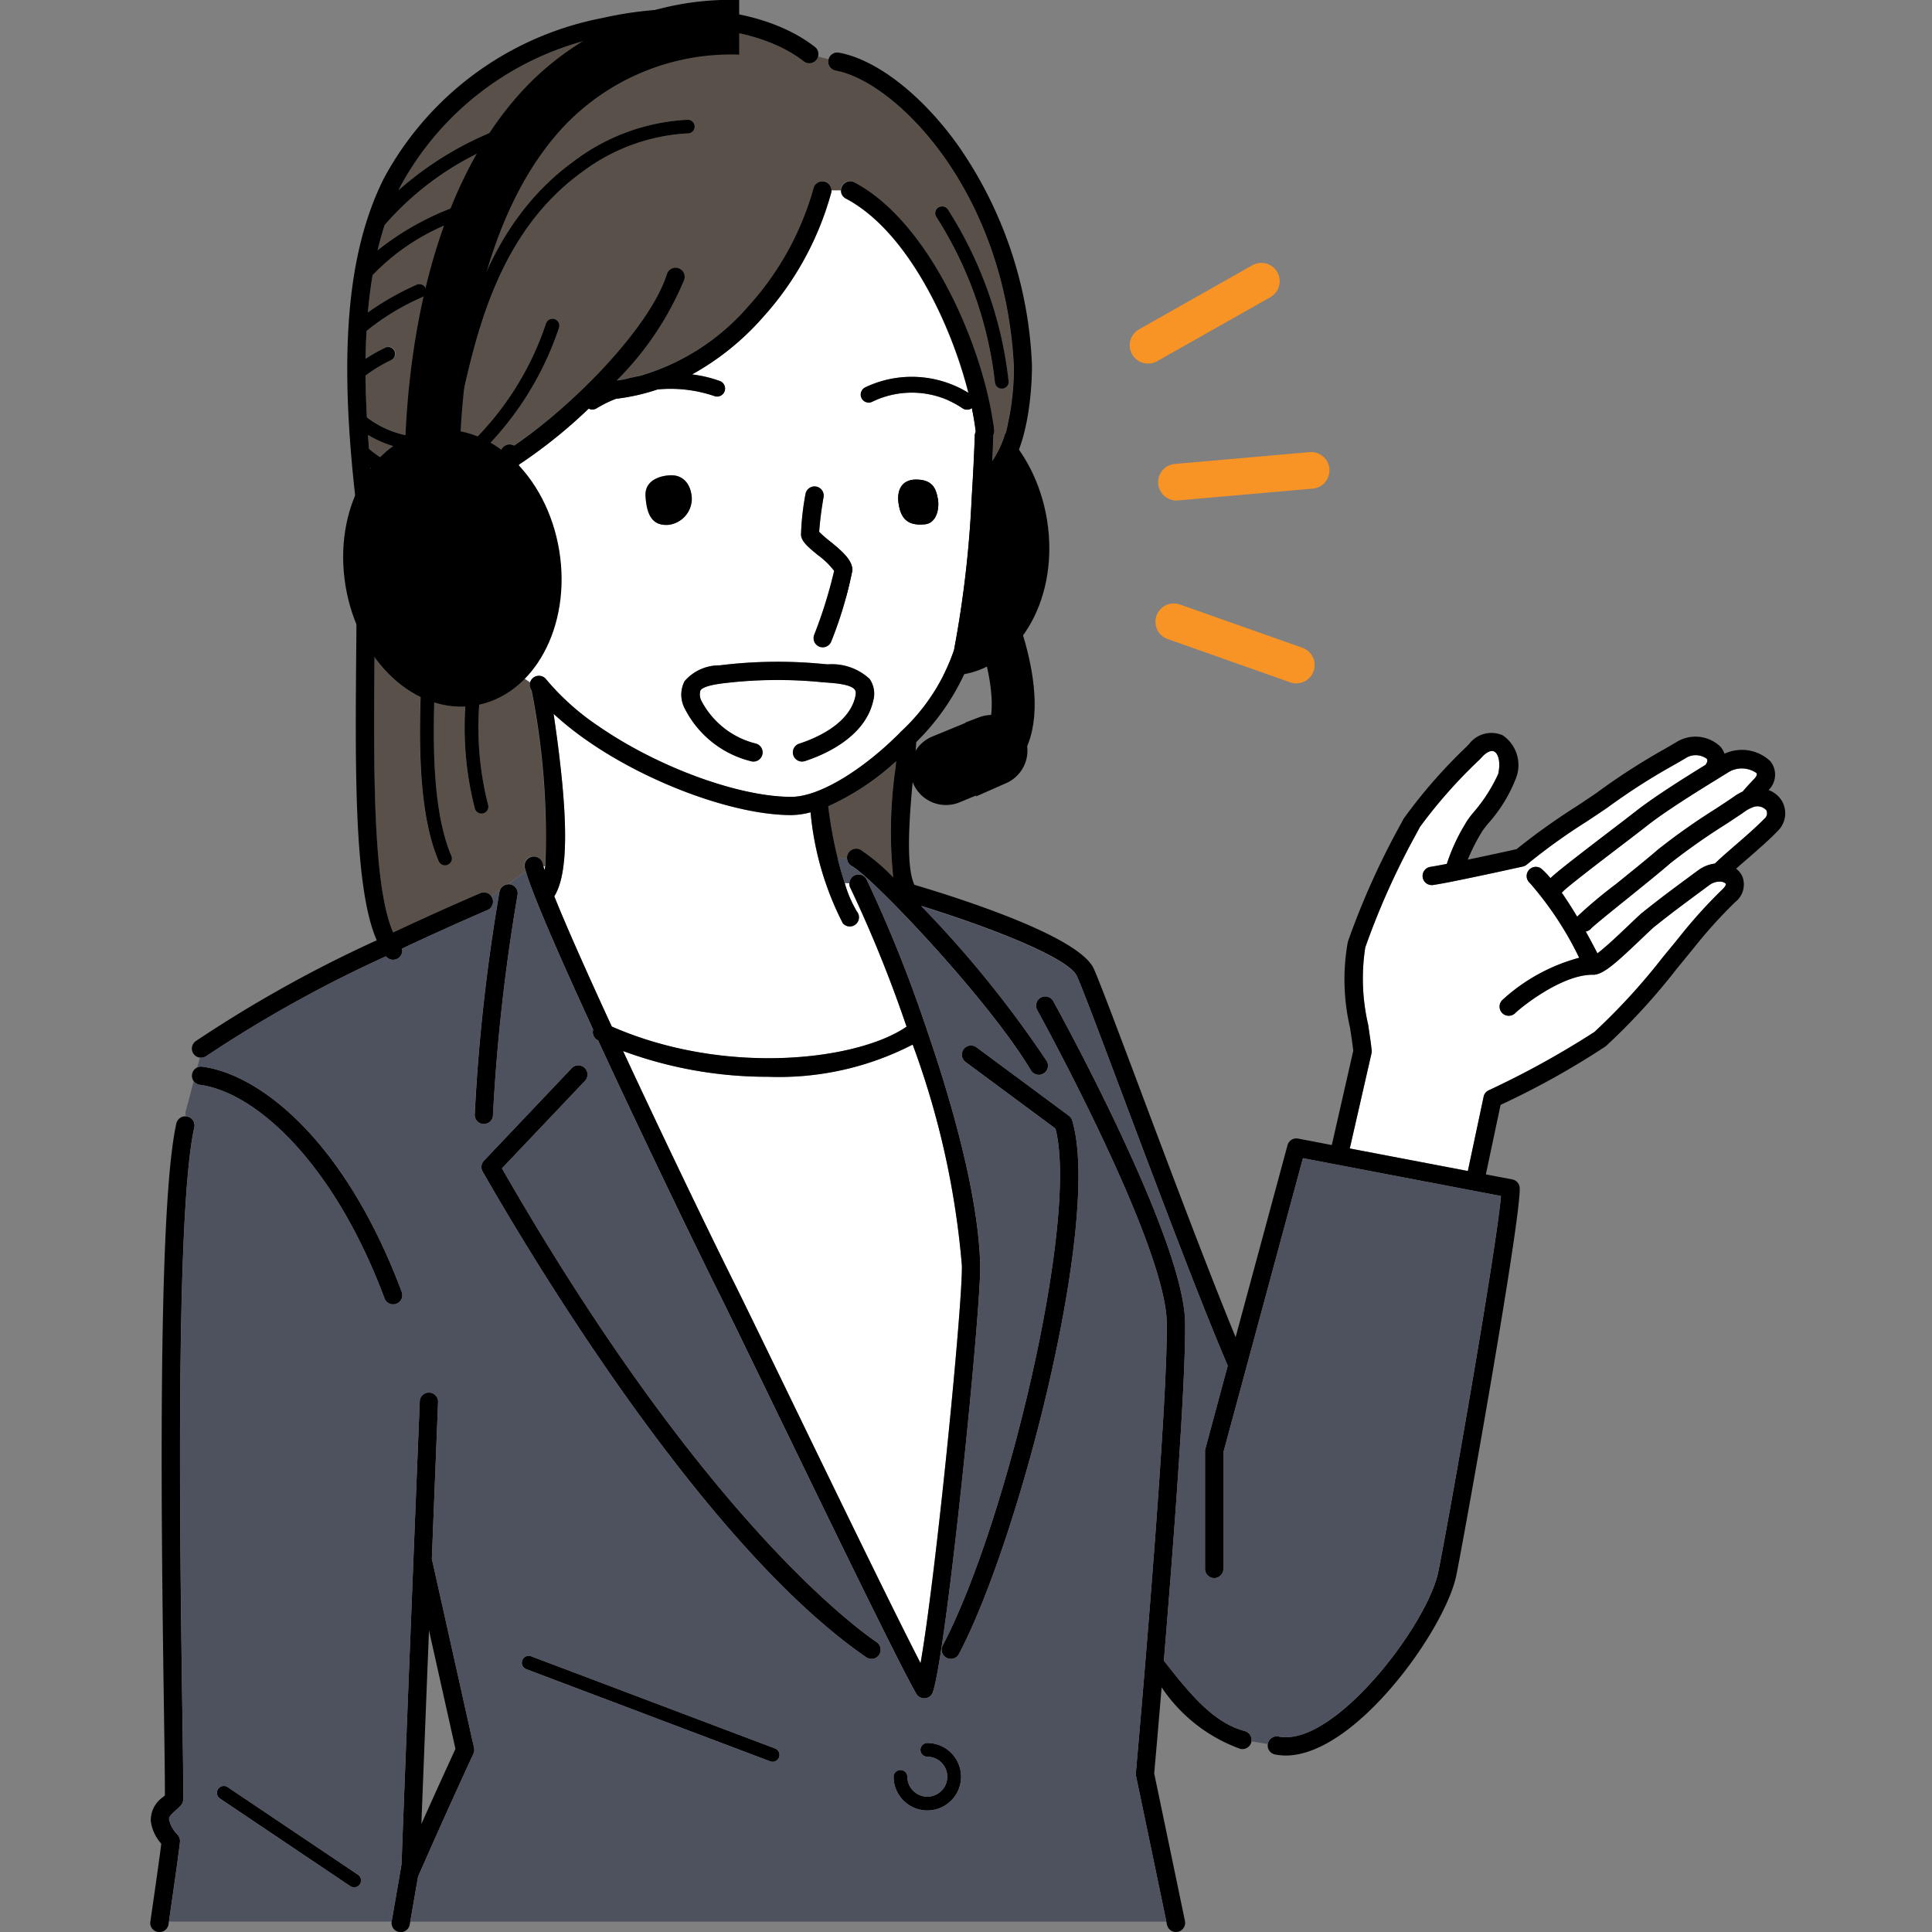 <svg xmlns="http://www.w3.org/2000/svg" xmlns:xlink="http://www.w3.org/1999/xlink" width="90" height="90" viewBox="0 0 90 90">
  <rect x="0" y="0" width="90" height="90" fill="#808080" stroke="none"/>
  <defs>
    <style>
      .cls-1, .cls-7 {
        fill: none;
      }

      .cls-2 {
        clip-path: url(#clip-path);
      }

      .cls-3 {
        fill: #595049;
      }

      .cls-4 {
        fill: #4d525e;
      }

      .cls-5 {
        fill: #fff;
      }

      .cls-6 {
        fill: #f89325;
      }

      .cls-7 {
        stroke: #000;
        stroke-miterlimit: 10;
        stroke-width: 2px;
      }
    </style>
    <clipPath id="clip-path">
      <rect id="長方形_5369" data-name="長方形 5369" class="cls-1" width="76.175" height="90"/>
    </clipPath>
  </defs>
  <g id="グループ_442231" data-name="グループ 442231" transform="translate(-375 -9959)">
    <g id="グループ_441811" data-name="グループ 441811" transform="translate(382 9959)">
      <g id="グループ_441812" data-name="グループ 441812">
        <g id="グループ_441811-2" data-name="グループ 441811" class="cls-2">
          <path id="パス_209489" data-name="パス 209489" d="M72.387,42.149c.575,3.533-1.187,6.76-3.938,7.208S63,47.3,62.428,43.77s1.187-6.761,3.938-7.208,5.446,2.053,6.021,5.587" transform="translate(-30.614 -17.936)"/>
          <path id="パス_209490" data-name="パス 209490" class="cls-3" d="M29.777,45.55a2.654,2.654,0,0,0-1.8-1.27.417.417,0,0,0,.067.006.459.459,0,0,0,.052,0,5.861,5.861,0,0,0,1.971-.734,14.988,14.988,0,0,1-.1,1.988.426.426,0,0,0,.13.35l-.28.057a.427.427,0,0,0-.038-.4" transform="translate(-13.741 -21.394)"/>
          <path id="パス_209491" data-name="パス 209491" class="cls-3" d="M65.237,69.714c-.01.1-.02.207-.031.315a20.889,20.889,0,0,0-.107,5.1,9.143,9.143,0,0,0-1.525-1.285.427.427,0,0,0-.576.18.422.422,0,0,0-.047.208l-.437.01a20.076,20.076,0,0,1-.444-2.43,11.959,11.959,0,0,0,3.166-2.1" transform="translate(-30.492 -34.247)"/>
          <path id="パス_209492" data-name="パス 209492" class="cls-3" d="M41.276,4.021c0-.011.007-.022.01-.033l-.487-.13a.425.425,0,0,1-.671.225c-1.973-1.539-5.589-2-9.212-1.184A13.869,13.869,0,0,0,21.34,9.915c-.029.057-.056.116-.084.174a15.417,15.417,0,0,1,4.423-2.744.318.318,0,0,1,.228.594,13.87,13.87,0,0,0-5.3,3.769q-.184.568-.33,1.181a12.92,12.92,0,0,1,3.582-2.02.318.318,0,1,1,.246.587,10.2,10.2,0,0,0-4.061,2.589q-.14.827-.219,1.737a12.894,12.894,0,0,1,2.269-1.29.318.318,0,0,1,.26.581,11.22,11.22,0,0,0-2.591,1.569c-.023.42-.039.853-.044,1.3a7.124,7.124,0,0,1,.926-.522A.318.318,0,1,1,20.9,18a7.28,7.28,0,0,0-1.182.714q.008.936.061,1.949a4.46,4.46,0,0,0,2.324.907.32.32,0,0,1-.016.64h-.017a5.306,5.306,0,0,1-2.24-.728q.022.318.048.645a4.225,4.225,0,0,0,1.59.873.32.32,0,0,1-.078.631.347.347,0,0,1-.078-.01A5.384,5.384,0,0,1,19.959,23q.086.91.2,1.879a.424.424,0,0,1-.37.472.433.433,0,0,1-.051,0v.887a.427.427,0,0,1,.427.427c0,1.436-.014,2.891-.027,4.3-.055,5.884-.108,11.473.86,13.695,2.207-1.037,3.9-1.76,4.061-1.827a.428.428,0,0,1,.512.143l.406-.294a.427.427,0,0,1,.365-.264l.83-.6c-.017-.06-.033-.117-.045-.166a.427.427,0,1,1,.83-.2l.024.091.1,0a34.941,34.941,0,0,0-.641-8.148.428.428,0,0,1-.062-.377l-.376-.259c-.009.007-.018.016-.028.022a3.014,3.014,0,0,1-1.639.506,2.906,2.906,0,0,1-.3-.017c0,.2-.01.42-.017.658a14.611,14.611,0,0,0,.4,4.772.32.32,0,0,1-.207.4.314.314,0,0,1-.1.016.321.321,0,0,1-.3-.222,15.113,15.113,0,0,1-.431-4.989c.009-.289.017-.55.018-.779a3.473,3.473,0,0,1-.42-.17,4.362,4.362,0,0,1-1.006-.7c-.006.185-.013.383-.021.6-.082,2.219-.219,5.934.759,8.224a.321.321,0,0,1-.169.42.316.316,0,0,1-.126.026.321.321,0,0,1-.3-.195c-1.033-2.423-.893-6.227-.809-8.5.017-.479.033-.908.035-1.238A7.194,7.194,0,0,1,20.817,27.9a3.48,3.48,0,0,1,2.021-3.677,2.255,2.255,0,0,1,1.065-.113.424.424,0,0,1,.033-.837,5.816,5.816,0,0,0,2.073-.881v-.045a.427.427,0,0,1,.427-.425h0a.426.426,0,0,1,.207.057c2.816-1.918,6.337-5.537,7.116-7.989a.425.425,0,0,1,.809.257,14.4,14.4,0,0,1-3.152,4.7q.2-.027.4-.064c.228-.061.457-.113.687-.153a10.587,10.587,0,0,0,5.068-3.268A13.583,13.583,0,0,0,40.59,10a.424.424,0,0,1,.838.092h.424a.421.421,0,0,1,.62-.376c3.6,1.892,6.1,7.914,6.515,11.534a.418.418,0,0,1-.041.232.438.438,0,0,1,0,.058c-.014.388-.031.792-.051,1.205a4.63,4.63,0,0,0,.745-1.825,11.983,11.983,0,0,0,.27-2.648c-.42-8.227-5.545-13.256-8.3-13.76a.425.425,0,0,1-.341-.494m5.133,6.872a.319.319,0,0,1,.439.1,18.659,18.659,0,0,1,2.826,8,.318.318,0,0,1-.293.342h-.025a.319.319,0,0,1-.317-.294,18.014,18.014,0,0,0-2.731-7.708.318.318,0,0,1,.1-.439M23.788,22.625A13.931,13.931,0,0,0,28.121,16.3a.318.318,0,0,1,.605.2,14.591,14.591,0,0,1-4.541,6.625.314.314,0,0,1-.2.07.318.318,0,0,1-.2-.567M35.049,7.105a.319.319,0,0,1-.3.337,8.959,8.959,0,0,0-4.946,1.8c-3.885,2.807-4.919,7.47-5.674,10.875-.391,1.76-.7,3.151-1.315,3.8a.318.318,0,1,1-.46-.44,9.3,9.3,0,0,0,1.154-3.494c.777-3.5,1.841-8.3,5.923-11.254a9.564,9.564,0,0,1,5.28-1.923.317.317,0,0,1,.337.3" transform="translate(-9.689 -1.228)"/>
          <path id="パス_209493" data-name="パス 209493" class="cls-4" d="M36.058,79.285l-.086,0-.01-.036.1,0c0,.014,0,.028-.007.042" transform="translate(-17.666 -38.928)"/>
          <path id="パス_209494" data-name="パス 209494" class="cls-5" d="M36.038,79.5c-.021-.066-.041-.128-.056-.184l.086.005c-.009.062-.019.121-.03.179" transform="translate(-17.676 -38.965)"/>
          <path id="パス_209495" data-name="パス 209495" class="cls-5" d="M53.371,79.949c-2.29,1.577-8.445,2.308-13.731-.006-1.106-2.4-2.089-4.6-2.68-6.067.677-1.073.678-3.71-.031-8.5a14.6,14.6,0,0,0,1.6,1.271c2.883,2,6.864,3.444,9.464,3.444a3.67,3.67,0,0,0,.907-.129,14.123,14.123,0,0,0,1.5,5.165.427.427,0,0,0,.656-.547,5.521,5.521,0,0,1-.567-1.333l.218.012a.424.424,0,0,0,.054.235,60.143,60.143,0,0,1,2.61,6.449" transform="translate(-18.141 -32.118)"/>
          <path id="パス_209496" data-name="パス 209496" class="cls-5" d="M56.782,95.646a38.954,38.954,0,0,1,2.291,10.288c.044,1.737-1.2,14.4-1.925,18.527-1.268-2.457-3.966-8.02-6.021-12.258-1.18-2.433-2.2-4.534-2.67-5.475-1.066-2.134-3.233-6.618-5.167-10.781a19.388,19.388,0,0,0,6.752,1.2,13.589,13.589,0,0,0,6.739-1.5" transform="translate(-21.266 -46.986)"/>
          <path id="パス_209497" data-name="パス 209497" class="cls-5" d="M28.87,40.091l.376.259a.427.427,0,0,1,.74-.138,11.53,11.53,0,0,0,2.438,2.181c2.756,1.908,6.532,3.292,8.978,3.292,1.358,0,3.417-1.331,5.06-2.984a.432.432,0,0,1,.078-.08,9.254,9.254,0,0,0,2.448-3.772,50.337,50.337,0,0,0,.823-7.07v-.008c.065-1.012.114-2.012.147-2.925A.424.424,0,0,1,50,28.672c-.041-.35-.1-.72-.182-1.1a.368.368,0,0,1-.436.006,4.224,4.224,0,0,0-4.185-.31.374.374,0,0,1-.356-.657,5.035,5.035,0,0,1,4.815.255,21.251,21.251,0,0,0-1.56-4.19c-.833-1.662-2.232-3.855-4.161-4.868a.423.423,0,0,1-.225-.376H43.29a.444.444,0,0,1-.01.093,14.253,14.253,0,0,1-3.211,5.843A12.36,12.36,0,0,1,36.789,26a5.82,5.82,0,0,1,1.274.3.374.374,0,1,1-.26.7,6.353,6.353,0,0,0-2.62-.3,9.647,9.647,0,0,1-1.941.437,5.414,5.414,0,0,0-.9.443.37.37,0,0,1-.368.014,23.462,23.462,0,0,1-3.253,2.605q0,.2,0,.37a16.345,16.345,0,0,1-.1,2.218.426.426,0,0,1-.424.383l-.044,0a.42.42,0,0,1-.252-.119l-.28.058a.427.427,0,0,1-.752.072,1.585,1.585,0,0,0-1.888-.821,2.592,2.592,0,0,0-1.454,2.789,5.8,5.8,0,0,0,2.692,4.37,2.092,2.092,0,0,0,2.161-.129.426.426,0,0,1,.489.7M27.1,35.064a.341.341,0,0,1-.44-.2A1.931,1.931,0,0,0,25.8,33.7a.747.747,0,0,0-.616.028c-.659.29-.3,1.521-.284,1.573a.342.342,0,0,1-.655.2c-.256-.857-.237-2,.663-2.394a1.433,1.433,0,0,1,1.156-.033A2.517,2.517,0,0,1,27.3,34.624a.342.342,0,0,1-.2.44m17.157.055a18.78,18.78,0,0,1-.985,3.319.427.427,0,0,1-.8-.295,21.384,21.384,0,0,0,.933-2.991,3.7,3.7,0,0,0-.759-.736c-.45-.369-.747-.614-.784-.928a12.145,12.145,0,0,1,.211-1.924.427.427,0,0,1,.842.141,16.08,16.08,0,0,0-.207,1.627,5.347,5.347,0,0,0,.48.423c.545.448,1.061.871,1.071,1.362M47.248,30.9c.772.009.91.455.991.9s-.059,1.137-.614,1.183-1.011-.058-1.179-.77.03-1.322.8-1.314m-10.8,9.386a2.118,2.118,0,0,1,1.615-.732,21.834,21.834,0,0,1,4.849-.064l.207.016a2.584,2.584,0,0,1,1.934.673,1.2,1.2,0,0,1,.177,1.009c-.384,1.746-2.357,2.557-3.188,2.825a.427.427,0,0,1-.262-.813c.69-.222,2.327-.882,2.615-2.2.047-.216-.009-.292-.028-.316-.182-.245-.89-.3-1.314-.331l-.217-.017a21.017,21.017,0,0,0-4.659.059c-.239.033-.875.121-1,.328a.631.631,0,0,0,.044.478,3.921,3.921,0,0,0,2.555,2,.427.427,0,0,1-.131.834.421.421,0,0,1-.131-.021,4.726,4.726,0,0,1-3.1-2.517,1.374,1.374,0,0,1,.027-1.211m-1.822-8.618c-.052-.876.979-1.007,1.352-.959s.761.361.8,1.057a1.233,1.233,0,0,1-1.1,1.242c-.742.05-1-.464-1.055-1.341" transform="translate(-11.55 -8.561)"/>
          <path id="パス_209498" data-name="パス 209498" class="cls-5" d="M137.677,71.443a2.254,2.254,0,0,0-.392.226c-.17.121-.491.332-.862.576a30.275,30.275,0,0,0-2.694,1.9c-.358.316-1.165.968-1.945,1.6a21.979,21.979,0,0,0-1.825,1.526c-.227-.379-.471-.763-.716-1.113a.4.4,0,0,0,.044-.049c.2-.221,1.76-1.411,2.694-2.125.5-.38.948-.725,1.242-.956.891-.7,2.413-1.639,3.231-2.143h0l.508-.313a1.2,1.2,0,0,1,1.346.007c.018.023.074.092-.115.292-.272.286-.426.459-.517.573" transform="translate(-63.491 -34.571)"/>
          <path id="パス_209499" data-name="パス 209499" class="cls-5" d="M136.682,76.814c-1.439,1.059-1.811,1.341-2.655,2.014l-.024.021c-.2.184-.4.376-.6.566-.439.417-1.051,1-1.421,1.271-.138-.27-.325-.624-.543-1.015a.422.422,0,0,0,.261-.154c.138-.139,1-.838,1.7-1.4.788-.636,1.6-1.294,1.974-1.623a30.34,30.34,0,0,1,2.6-1.827c.394-.259.705-.464.889-.595a1.317,1.317,0,0,1,.315-.17.558.558,0,0,1,.674.122.324.324,0,0,1-.1.4c-.377.388-.9.844-1.368,1.246-.377.328-.711.617-.928.837a1.672,1.672,0,0,0-.776.311" transform="translate(-64.569 -36.277)"/>
          <path id="パス_209500" data-name="パス 209500" class="cls-5" d="M115.333,88.335l-5.5-1.05,1.012-4.43a.439.439,0,0,0,.009-.136c-.034-.345-.1-.76-.164-1.2a9.461,9.461,0,0,1-.135-3.6,35.174,35.174,0,0,1,2.383-5.305c.072-.134.128-.238.163-.306a23.051,23.051,0,0,1,2.764-3.125l.152-.159c.2-.213.411-.3.546-.231.176.092.309.455.188,1.037a7.445,7.445,0,0,1-1.172,1.82,4.545,4.545,0,0,0-.326.442l-.054.094a8.94,8.94,0,0,0-.845,1.841c-.323.063-.581.109-.767.139a.427.427,0,1,0,.133.844c.243-.038.6-.1,1.052-.194h0c1.322-.263,3.107-.662,3.125-.666a.425.425,0,0,0,.194-.1,27.929,27.929,0,0,1,2.784-2c.338-.224.66-.438.94-.629l.017-.012a29.71,29.71,0,0,1,3.122-2c.2-.115.378-.218.525-.306a.866.866,0,0,1,.982.027c.021.025.079.1-.058.285-1.135.7-2.4,1.5-3.242,2.157-.292.229-.74.572-1.233.949-1.76,1.346-2.467,1.9-2.744,2.168a4.1,4.1,0,0,0-.4-.417.427.427,0,1,0-.563.642,15.575,15.575,0,0,1,2.3,3.485,8.592,8.592,0,0,0-3.581,1.97.427.427,0,1,0,.6.61c.287-.281,2.157-1.789,3.6-1.789h.054c.011,0,.022,0,.033,0s.032,0,.047-.007h.006c.453-.079,1.047-.626,2.112-1.639.193-.184.388-.369.58-.548.824-.657,1.2-.939,2.615-1.984a.8.8,0,0,1,.464-.158h.008a.37.37,0,0,1,.3.108c0,.009-.006.093-.146.233a23.026,23.026,0,0,0-2,2.208c-.153.19-.317.393-.517.633-.073.088-.169.205-.283.345a29.4,29.4,0,0,1-3.179,3.479,41.166,41.166,0,0,1-4.927,2.718.426.426,0,0,0-.234.3Z" transform="translate(-53.955 -33.785)"/>
          <path id="パス_209501" data-name="パス 209501" d="M50.409,60.769a21.837,21.837,0,0,1,4.85-.064l.207.016a2.583,2.583,0,0,1,1.934.673,1.193,1.193,0,0,1,.177,1.009c-.384,1.746-2.357,2.557-3.188,2.825a.427.427,0,0,1-.262-.813c.69-.222,2.327-.882,2.615-2.2.047-.215-.009-.291-.027-.316-.182-.245-.89-.3-1.314-.331l-.217-.017a21.018,21.018,0,0,0-4.659.059c-.239.033-.875.121-1,.327a.633.633,0,0,0,.044.478,3.921,3.921,0,0,0,2.555,2,.427.427,0,0,1-.131.834.423.423,0,0,1-.131-.021,4.724,4.724,0,0,1-3.1-2.517,1.372,1.372,0,0,1,.027-1.211,2.119,2.119,0,0,1,1.615-.732" transform="translate(-23.895 -29.771)"/>
          <path id="パス_209502" data-name="パス 209502" d="M60.59,52.027a.427.427,0,0,1-.4-.574,21.362,21.362,0,0,0,.933-2.991,3.681,3.681,0,0,0-.759-.736c-.45-.369-.747-.614-.784-.927a12.131,12.131,0,0,1,.211-1.924.427.427,0,0,1,.842.141,16.132,16.132,0,0,0-.208,1.627,5.418,5.418,0,0,0,.48.423c.546.448,1.061.871,1.071,1.362a18.724,18.724,0,0,1-.985,3.319.428.428,0,0,1-.4.28" transform="translate(-29.265 -21.869)"/>
          <path id="パス_209503" data-name="パス 209503" d="M68.89,83.588c0,.006,0,.011,0,.016a.426.426,0,0,0,.335.487,2.541,2.541,0,0,0,.5.049c3.259,0,7.428-5.887,7.944-8.384.332-1.607,2.99-16.43,2.956-18.042a.427.427,0,0,0-.346-.411l-1.232-.235.686-3.238a37.719,37.719,0,0,0,4.9-2.731,29.909,29.909,0,0,0,3.3-3.6c.112-.137.207-.253.278-.339.2-.244.37-.451.526-.644a22.1,22.1,0,0,1,1.935-2.141,1.036,1.036,0,0,0,.332-1.164.936.936,0,0,0-.3-.383c.15-.133.319-.28.493-.431.477-.414,1.019-.883,1.421-1.3a1.149,1.149,0,0,0,.2-1.457,1.211,1.211,0,0,0-.6-.475,1,1,0,0,0,.086-1.338,1.924,1.924,0,0,0-2.141-.355.988.988,0,0,0-.186-.325,1.68,1.68,0,0,0-2.069-.206c-.144.086-.317.186-.514.3A30.453,30.453,0,0,0,84.2,39.3c-.275.188-.59.4-.922.618a30.454,30.454,0,0,0-2.8,2c-.323.072-1.315.291-2.274.49a8.773,8.773,0,0,1,.606-1.212l.062-.107c.024-.04.147-.2.255-.335a6.918,6.918,0,0,0,1.335-2.172,1.679,1.679,0,0,0-.63-1.968,1.308,1.308,0,0,0-1.562.4l-.147.153A24.1,24.1,0,0,0,75.215,40.5c-.034.065-.086.164-.156.292a36.005,36.005,0,0,0-2.441,5.44,9.867,9.867,0,0,0,.1,3.995c.061.4.119.775.152,1.084l-1,4.391L70.3,55.4a.426.426,0,0,0-.492.308l-2.418,8.941c-1.267-3.066-3.074-7.872-4.5-11.674-1.032-2.746-1.848-4.915-2.108-5.488-.667-1.468-5.9-3.177-8.356-3.909-.454-.943-.187-3.693-.026-5.353.05-.51.094-.961.112-1.295A10.838,10.838,0,0,0,55,33.179a7.452,7.452,0,0,0,1.747-6.51,2.249,2.249,0,0,0-.788-1.315q.011-.169.02-.339c1.989-.983,1.925-5.6,1.923-5.65A19.2,19.2,0,0,0,54.506,9.2c-1.679-2.381-3.823-4.062-5.594-4.386a.422.422,0,0,0-.484.308c0,.011-.008.021-.01.033a.425.425,0,0,0,.341.494c2.751.5,7.876,5.533,8.3,13.76a11.983,11.983,0,0,1-.27,2.648,4.63,4.63,0,0,1-.745,1.825c.02-.414.037-.818.051-1.205a.439.439,0,0,0,0-.058.423.423,0,0,0,.041-.233c-.417-3.62-2.912-9.642-6.515-11.534a.425.425,0,0,0-.395.752c1.929,1.013,3.327,3.207,4.161,4.868a21.251,21.251,0,0,1,1.56,4.19,5.034,5.034,0,0,0-4.814-.255.374.374,0,1,0,.356.657,4.225,4.225,0,0,1,4.184.31.368.368,0,0,0,.436-.006c.079.384.141.754.182,1.1a.414.414,0,0,0-.045.173c-.033.913-.082,1.913-.147,2.925v.008a50.4,50.4,0,0,1-.823,7.07,9.248,9.248,0,0,1-2.448,3.772.414.414,0,0,0-.078.08c-1.643,1.653-3.7,2.984-5.06,2.984-2.446,0-6.222-1.385-8.978-3.292a11.526,11.526,0,0,1-2.438-2.181.426.426,0,0,0-.679.516,34.94,34.94,0,0,1,.641,8.148l-.006.042c-.009.062-.019.122-.03.179-.021-.066-.041-.128-.056-.184l-.01-.035c-.009-.032-.017-.063-.024-.091a.427.427,0,0,0-.83.2c.012.05.028.107.045.166.335,1.149,1.625,4.089,3.138,7.374a.426.426,0,0,0,.23.505l0,0c2.2,4.762,4.784,10.078,5.568,11.647.468.937,1.486,3.036,2.665,5.467,2.571,5.3,5.77,11.9,6.587,13.318a.426.426,0,0,0,.37.214l.044,0a.427.427,0,0,0,.362-.292c.659-2.021,2.255-17.929,2.2-19.9-.079-3.157-1.266-7.414-2.5-11a.432.432,0,0,0-.053-.153,62.405,62.405,0,0,0-2.743-6.813.427.427,0,0,0-.742.423,60.114,60.114,0,0,1,2.61,6.448c-2.29,1.578-8.445,2.308-13.731-.006-1.106-2.4-2.089-4.6-2.679-6.067.676-1.073.678-3.71-.032-8.5a14.716,14.716,0,0,0,1.6,1.272c2.883,2,6.864,3.444,9.464,3.444a3.677,3.677,0,0,0,.907-.129,14.112,14.112,0,0,0,1.5,5.165.427.427,0,0,0,.656-.547,5.532,5.532,0,0,1-.567-1.333c-.107-.328-.218-.709-.324-1.135a20.067,20.067,0,0,1-.444-2.43,11.961,11.961,0,0,0,3.166-2.1c-.01.1-.02.207-.031.315a20.86,20.86,0,0,0-.106,5.1,9.171,9.171,0,0,0-1.525-1.286.427.427,0,0,0-.4.757c.9.469,6.357,6.187,8.34,9.515a.427.427,0,0,0,.734-.438,51.045,51.045,0,0,0-5.848-7.225c3.18.986,6.866,2.411,7.256,3.271.249.546,1.06,2.7,2.086,5.435,1.6,4.245,3.659,9.735,4.94,12.711L65.98,69.855a.411.411,0,0,0-.015.111v5.479a.427.427,0,1,0,.854,0V70.023l3.707-13.709,9.227,1.761c-.224,2.573-2.494,15.439-2.921,17.51-.514,2.488-4.878,8.191-7.439,7.669a.428.428,0,0,0-.5.334M38.854,51.321a19.39,19.39,0,0,0,6.753,1.2,13.588,13.588,0,0,0,6.739-1.5,38.981,38.981,0,0,1,2.292,10.288c.044,1.737-1.2,14.4-1.925,18.527-1.268-2.457-3.966-8.02-6.021-12.258-1.18-2.433-2.2-4.534-2.669-5.475-1.066-2.134-3.233-6.618-5.168-10.781M55.425,31.044c.178-1.251.328-2.782.444-4.339.019.056.038.117.054.181a6.478,6.478,0,0,1-.5,4.158m36.108,7.616c-.272.286-.426.459-.517.573a2.251,2.251,0,0,0-.392.225c-.17.122-.491.332-.862.576a30.455,30.455,0,0,0-2.694,1.9c-.358.317-1.165.969-1.945,1.6A21.853,21.853,0,0,0,83.3,45.062c-.227-.379-.471-.763-.716-1.113a.405.405,0,0,0,.045-.048c.2-.221,1.76-1.412,2.694-2.126.5-.38.949-.725,1.242-.956.891-.7,2.413-1.639,3.231-2.144h0l.508-.313a1.194,1.194,0,0,1,1.346.007c.018.023.075.092-.115.292m-.886,3.09c-.377.327-.711.617-.929.836a1.672,1.672,0,0,0-.776.311c-1.439,1.059-1.811,1.341-2.655,2.014l-.024.021c-.2.184-.4.376-.6.566-.439.418-1.051,1-1.421,1.271-.138-.271-.325-.625-.543-1.015a.425.425,0,0,0,.261-.154c.138-.139,1-.838,1.7-1.4.788-.636,1.6-1.294,1.974-1.624a30.346,30.346,0,0,1,2.6-1.827c.394-.259.705-.464.889-.595a1.3,1.3,0,0,1,.315-.17h0a.559.559,0,0,1,.674.122.325.325,0,0,1-.1.4c-.377.388-.9.844-1.368,1.247M78.941,53.45l-.733,3.461-5.5-1.05,1.011-4.429a.424.424,0,0,0,.009-.136c-.033-.345-.1-.76-.164-1.2a9.461,9.461,0,0,1-.135-3.6,35.184,35.184,0,0,1,2.383-5.305c.072-.134.128-.238.163-.306a23.131,23.131,0,0,1,2.764-3.125l.152-.159c.2-.214.411-.3.546-.231.176.092.309.455.188,1.037a7.426,7.426,0,0,1-1.172,1.82,4.464,4.464,0,0,0-.326.443l-.054.094a8.962,8.962,0,0,0-.846,1.841c-.323.063-.58.11-.766.139a.427.427,0,0,0,.066.849.435.435,0,0,0,.067-.005c.243-.039.6-.1,1.052-.195h0c1.322-.264,3.107-.662,3.125-.666a.426.426,0,0,0,.194-.1,27.921,27.921,0,0,1,2.784-2c.338-.225.66-.439.94-.63l.017-.012a29.626,29.626,0,0,1,3.121-2c.2-.116.378-.218.526-.306a.866.866,0,0,1,.982.028c.021.024.079.1-.058.285-1.135.7-2.4,1.5-3.242,2.158-.292.229-.74.572-1.234.949-1.76,1.346-2.466,1.9-2.744,2.169a4.1,4.1,0,0,0-.4-.418.427.427,0,0,0-.563.643,15.558,15.558,0,0,1,2.3,3.485,8.592,8.592,0,0,0-3.581,1.969.427.427,0,0,0,.6.611c.287-.281,2.157-1.789,3.6-1.789h.087c.016,0,.032-.005.047-.008h.006c.453-.078,1.047-.626,2.112-1.639.193-.183.388-.369.58-.548.824-.656,1.2-.938,2.615-1.984a.8.8,0,0,1,.464-.158h.008a.373.373,0,0,1,.3.108c0,.01-.006.093-.147.233a23.072,23.072,0,0,0-2,2.208c-.153.19-.317.393-.517.634l-.283.344A29.4,29.4,0,0,1,84.1,50.435a41.092,41.092,0,0,1-4.927,2.718.427.427,0,0,0-.234.3" transform="translate(-16.83 -2.361)"/>
          <path id="パス_209504" data-name="パス 209504" d="M13.585,108.163a.427.427,0,0,1-.25.55.432.432,0,0,1-.15.027.427.427,0,0,1-.4-.277c-2.4-6.406-6.053-9.612-8.6-9.948a.427.427,0,0,1,.111-.847c2.6.342,6.591,3.3,9.292,10.494" transform="translate(-1.872 -47.978)"/>
          <path id="パス_209505" data-name="パス 209505" d="M31.247,80.974a.408.408,0,0,1,.1,0,.426.426,0,0,1,.352.49A88.16,88.16,0,0,0,30.558,91.7a.426.426,0,0,1-.415.439h-.011a.427.427,0,0,1-.427-.415,86.406,86.406,0,0,1,1.152-10.39.418.418,0,0,1,.026-.092.429.429,0,0,1,.365-.264" transform="translate(-14.59 -39.778)"/>
          <path id="パス_209506" data-name="パス 209506" d="M48.492,125.2a.424.424,0,0,1-.242-.075c-7.565-5.21-15.591-18.637-17.87-22.628a.427.427,0,0,1,.061-.506l4.086-4.306a.427.427,0,1,1,.62.588l-3.868,4.076c9.082,15.819,16.129,21.159,17.456,22.073a.427.427,0,0,1-.243.779" transform="translate(-14.896 -47.922)"/>
          <path id="パス_209507" data-name="パス 209507" d="M78.546,99.224c1.381,4.589-2.437,19.464-5.275,24.853a.427.427,0,1,1-.755-.4C75.5,118,78.865,103.8,77.766,99.6l-4.187-3.1a.427.427,0,1,1,.509-.686L78.391,99a.429.429,0,0,1,.155.22" transform="translate(-35.599 -47.028)"/>
          <path id="パス_209508" data-name="パス 209508" d="M12.351,49.6c0,1.437-.014,2.891-.027,4.3-.055,5.884-.108,11.473.86,13.695,2.207-1.037,3.9-1.759,4.061-1.827a.427.427,0,0,1,.334.786c-.039.017-1.739.741-3.979,1.794a.426.426,0,0,1-.749.359l0,0a59.529,59.529,0,0,0-8.36,4.644.424.424,0,0,1-.251.082.38.38,0,0,1-.054-.006.424.424,0,0,1-.2-.766,59.664,59.664,0,0,1,8.434-4.7c-1.058-2.437-1.007-7.873-.949-14.065.013-1.4.027-2.857.027-4.289a.427.427,0,0,1,.427-.427h0a.427.427,0,0,1,.427.427" transform="translate(-1.871 -24.159)"/>
          <path id="パス_209509" data-name="パス 209509" d="M39.308,3.256c-1.973-1.538-5.589-2-9.212-1.184a13.874,13.874,0,0,0-9.577,7.017c-.028.057-.056.116-.083.174a15.428,15.428,0,0,1,4.423-2.744.318.318,0,0,1,.228.594,13.881,13.881,0,0,0-5.3,3.769q-.184.568-.329,1.181a12.951,12.951,0,0,1,3.581-2.02.318.318,0,1,1,.247.587,10.209,10.209,0,0,0-4.061,2.589c-.093.552-.166,1.13-.22,1.737a12.955,12.955,0,0,1,2.27-1.291.318.318,0,0,1,.259.582,11.207,11.207,0,0,0-2.59,1.569c-.023.421-.039.853-.044,1.3a7.151,7.151,0,0,1,.926-.522.318.318,0,1,1,.254.584,7.316,7.316,0,0,0-1.182.714c.005.624.025,1.272.061,1.95a4.46,4.46,0,0,0,2.324.907.32.32,0,0,1-.016.64h-.017a5.3,5.3,0,0,1-2.24-.728q.022.318.048.645a4.22,4.22,0,0,0,1.589.873.32.32,0,0,1-.077.631.314.314,0,0,1-.078-.01,5.347,5.347,0,0,1-1.358-.621q.086.91.2,1.88a.425.425,0,0,1-.37.472.433.433,0,0,1-.051,0h0a.424.424,0,0,1-.421-.374c-.869-7.2-.48-11.969,1.261-15.45A14.715,14.715,0,0,1,29.909,1.244C33.828.357,37.631.872,39.83,2.587a.424.424,0,0,1-.522.67" transform="translate(-8.869 -0.401)"/>
          <path id="パス_209510" data-name="パス 209510" d="M69.342,43.919c.771.009.91.455.991.9s-.059,1.137-.613,1.183-1.011-.058-1.179-.77.03-1.322.8-1.314" transform="translate(-33.643 -21.575)"/>
          <path id="パス_209511" data-name="パス 209511" d="M46.71,43.536c.372.048.761.361.8,1.057a1.233,1.233,0,0,1-1.1,1.242c-.742.049-1-.465-1.055-1.341s.979-1.008,1.352-.959" transform="translate(-22.281 -21.383)"/>
          <path id="パス_209512" data-name="パス 209512" d="M27.678,50.071a.342.342,0,0,1-.44-.2,1.929,1.929,0,0,0-.862-1.161.747.747,0,0,0-.616.028c-.659.29-.3,1.521-.284,1.573a.341.341,0,0,1-.229.425.328.328,0,0,1-.1.015.341.341,0,0,1-.327-.244c-.257-.857-.237-2,.663-2.394a1.431,1.431,0,0,1,1.156-.033,2.517,2.517,0,0,1,1.237,1.551.342.342,0,0,1-.2.44" transform="translate(-12.124 -23.567)"/>
          <path id="パス_209513" data-name="パス 209513" d="M71.207,161.17a1.571,1.571,0,0,1-3.142,0,.32.32,0,1,1,.641,0,.93.93,0,1,0,.93-.931.32.32,0,0,1,0-.641,1.573,1.573,0,0,1,1.571,1.571" transform="translate(-33.437 -78.403)"/>
          <path id="パス_209514" data-name="パス 209514" d="M39.247,22.953a12.36,12.36,0,0,1-3.28,2.641,5.82,5.82,0,0,1,1.274.3.374.374,0,1,1-.26.7,6.353,6.353,0,0,0-2.62-.3,9.647,9.647,0,0,1-1.941.437,5.394,5.394,0,0,0-.9.443.37.37,0,0,1-.368.014A23.462,23.462,0,0,1,27.9,29.8q0,.2,0,.37a16.345,16.345,0,0,1-.1,2.218.427.427,0,0,1-.424.383l-.044,0a.42.42,0,0,1-.252-.119.425.425,0,0,1-.13-.35,14.991,14.991,0,0,0,.1-1.989,5.84,5.84,0,0,1-1.971.734.368.368,0,0,1-.052,0,.417.417,0,0,1-.067-.007,2.653,2.653,0,0,1,1.8,1.27.427.427,0,0,1-.715.467,1.584,1.584,0,0,0-1.888-.821,2.592,2.592,0,0,0-1.454,2.789,5.8,5.8,0,0,0,2.692,4.37,2.092,2.092,0,0,0,2.161-.129.426.426,0,0,1,.489.7c-.01.007-.018.016-.028.022a3.014,3.014,0,0,1-1.639.506,2.916,2.916,0,0,1-.3-.017c0,.2-.01.421-.017.658a14.611,14.611,0,0,0,.4,4.772.32.32,0,1,1-.609.2,15.126,15.126,0,0,1-.431-4.989c.009-.289.017-.55.018-.779a3.507,3.507,0,0,1-.42-.17,4.359,4.359,0,0,1-1.005-.7c-.006.185-.013.383-.021.6-.081,2.219-.218,5.934.759,8.224a.32.32,0,0,1-.169.42.316.316,0,0,1-.126.026.321.321,0,0,1-.295-.195c-1.034-2.423-.894-6.227-.81-8.5.018-.479.034-.908.035-1.238a7.194,7.194,0,0,1-1.536-3.694,3.48,3.48,0,0,1,2.021-3.677,2.257,2.257,0,0,1,1.066-.113.424.424,0,0,1,.032-.837,5.812,5.812,0,0,0,2.073-.881v-.045a.428.428,0,0,1,.427-.425h0a.428.428,0,0,1,.208.057c2.816-1.918,6.336-5.537,7.116-7.989a.424.424,0,1,1,.809.257,14.393,14.393,0,0,1-3.151,4.7q.2-.027.4-.064c.227-.061.457-.113.687-.153a10.586,10.586,0,0,0,5.067-3.267,13.6,13.6,0,0,0,3.016-5.462.424.424,0,0,1,.838.092.444.444,0,0,1-.01.093,14.253,14.253,0,0,1-3.211,5.843" transform="translate(-10.728 -8.151)"/>
          <path id="パス_209515" data-name="パス 209515" d="M37.207,11.6a8.96,8.96,0,0,0-4.946,1.8c-3.885,2.807-4.92,7.47-5.675,10.875-.39,1.76-.7,3.151-1.315,3.8a.318.318,0,0,1-.45.011.319.319,0,0,1-.011-.45,9.29,9.29,0,0,0,1.154-3.494c.777-3.5,1.842-8.3,5.923-11.253a9.56,9.56,0,0,1,5.28-1.923.318.318,0,1,1,.039.635" transform="translate(-12.145 -5.387)"/>
          <path id="パス_209516" data-name="パス 209516" d="M72.032,18.951a.319.319,0,0,1,.439.1,18.659,18.659,0,0,1,2.826,8A.318.318,0,0,1,75,27.39h-.024a.319.319,0,0,1-.317-.294,18.014,18.014,0,0,0-2.731-7.708.319.319,0,0,1,.1-.439" transform="translate(-35.312 -9.286)"/>
          <path id="パス_209517" data-name="パス 209517" d="M27.6,35.738a13.936,13.936,0,0,0,4.333-6.326.318.318,0,1,1,.605.2A14.6,14.6,0,0,1,28,36.235a.318.318,0,0,1-.4-.5" transform="translate(-13.499 -14.341)"/>
          <path id="パス_209518" data-name="パス 209518" d="M12.5,168.255a.321.321,0,0,1-.179-.054l-6.07-4.08a.32.32,0,1,1,.358-.532l6.07,4.08a.32.32,0,0,1-.179.586" transform="translate(-3.001 -80.336)"/>
          <path id="パス_209519" data-name="パス 209519" d="M34.458,151.641l11.36,4.293a.32.32,0,0,1-.113.62.331.331,0,0,1-.113-.021l-11.36-4.293a.32.32,0,1,1,.226-.6" transform="translate(-16.714 -74.484)"/>
          <path id="パス_209520" data-name="パス 209520" class="cls-6" d="M93.155,43.639c.025,0,.05,0,.076,0l6.3-.553a.854.854,0,0,0-.149-1.7l-6.305.553a.854.854,0,0,0,.074,1.705" transform="translate(-45.344 -20.327)"/>
          <path id="パス_209521" data-name="パス 209521" class="cls-6" d="M90.549,28.762a.849.849,0,0,0,.42-.111l5.272-2.981a.854.854,0,1,0-.841-1.487l-5.272,2.981a.854.854,0,0,0,.421,1.6" transform="translate(-44.062 -11.826)"/>
          <path id="パス_209522" data-name="パス 209522" class="cls-6" d="M98.6,58.975a.854.854,0,0,0,.284-1.66L93.179,55.3a.854.854,0,0,0-.569,1.611l5.711,2.018a.853.853,0,0,0,.284.049" transform="translate(-45.215 -27.141)"/>
          <path id="パス_209523" data-name="パス 209523" d="M27.728,44.984c.575,3.533-1.187,6.76-3.938,7.208s-5.446-2.053-6.021-5.587,1.187-6.761,3.938-7.208,5.446,2.053,6.021,5.587" transform="translate(-8.675 -19.328)"/>
          <path id="パス_209524" data-name="パス 209524" d="M23.326,23.066c-.027-.505-.6-12.45,5.582-18.973A13.181,13.181,0,0,1,38.879,0V2.544a10.732,10.732,0,0,0-8.121,3.294c-5.427,5.722-4.9,16.979-4.893,17.091Z" transform="translate(-11.446)"/>
          <path id="パス_209525" data-name="パス 209525" class="cls-7" d="M76.689,55.814s2.513,5.776-.317,7.118" transform="translate(-37.518 -27.419)"/>
          <path id="パス_209526" data-name="パス 209526" d="M74.651,68.683l-2.125.874a.659.659,0,1,1-.5-1.218l2.125-.874a.659.659,0,0,1,.5,1.219" transform="translate(-35.182 -33.117)"/>
          <path id="パス_209527" data-name="パス 209527" class="cls-7" d="M74.651,68.683l-2.125.874a.659.659,0,1,1-.5-1.218l2.125-.874a.659.659,0,0,1,.5,1.219Z" transform="translate(-35.182 -33.117)"/>
          <path id="パス_209528" data-name="パス 209528" d="M25.91,144.334a.422.422,0,0,0,.028-.27l-1.966-8.807c.105-2.657.208-5.242.29-7.3a.427.427,0,1,0-.853-.034c-.2,4.883-.82,20.539-.846,21.528-.018.145-.2,1.181-.461,2.689a.427.427,0,1,0,.841.148c.2-1.154.318-1.828.385-2.222.886-2.017,1.788-4.015,2.581-5.73m-2.07-5.749,1.233,5.523c-.249.541-.845,1.838-1.588,3.5.078-2.008.211-5.4.355-9.02" transform="translate(-10.855 -62.64)"/>
          <path id="パス_209529" data-name="パス 209529" d="M86.961,123.427a7.439,7.439,0,0,0,3.654,2.86.41.41,0,0,0,.108.014.428.428,0,0,0,.413-.319c0-.013,0-.026.006-.039a.426.426,0,0,0-.312-.482c-1.478-.385-2.6-1.809-3.6-3.066l-.166-.21c.435-5.27,1.021-12.936.989-15.743-.043-3.917-5.893-14.53-6.142-14.981a.427.427,0,1,0-.747.414c.06.108,5.994,10.873,6.035,14.576.048,4.308-1.427,20.806-1.441,20.972a.417.417,0,0,0,.007.126c.44,2.1.955,4.575,1.444,6.934a.427.427,0,0,0,.836-.176c-.651-3.137-1.267-6.083-1.432-6.872.033-.369.17-1.906.346-4.009" transform="translate(-39.846 -44.822)"/>
          <path id="パス_209530" data-name="パス 209530" d="M1.382,136.015a.428.428,0,0,0-.093-.312,1.485,1.485,0,0,1-.413-.722c-.012-.127.052-.2.293-.419.082-.074.168-.151.251-.241a.426.426,0,0,0,.113-.281c.011-.544-.011-2.026-.04-4.078-.109-7.541-.336-23.231.556-27.225a.427.427,0,0,0-.834-.186C.3,106.642.529,122.4.639,129.973c.027,1.853.047,3.24.042,3.877l-.083.075a1.31,1.31,0,0,0-.573,1.132A1.972,1.972,0,0,0,.513,136.1c-.07.582-.258,1.9-.509,3.635a.42.42,0,0,0,.415.481H.435a.422.422,0,0,0,.415-.361c.281-1.938.484-3.369.532-3.837" transform="translate(0 -50.214)"/>
          <path id="パス_209531" data-name="パス 209531" class="cls-4" d="M54.534,92.566l-3.708,13.709V111.7a.427.427,0,1,1-.854,0v-5.479a.432.432,0,0,1,.015-.111l1.046-3.868c-1.281-2.976-3.345-8.466-4.94-12.711-1.027-2.731-1.838-4.889-2.086-5.435-.391-.859-4.076-2.284-7.256-3.27A51.016,51.016,0,0,1,42.6,88.048a.427.427,0,1,1-.734.438c-1.984-3.327-7.445-9.046-8.34-9.515A.425.425,0,0,1,33.3,78.6l-.437.01c.106.426.216.807.324,1.135l.218.012a.427.427,0,0,1,.8-.188,62.293,62.293,0,0,1,2.743,6.813.419.419,0,0,1,.053.153c1.237,3.588,2.424,7.845,2.5,11,.05,1.971-1.546,17.879-2.205,19.9a.426.426,0,0,1-.362.293l-.044,0a.425.425,0,0,1-.37-.214C35.7,116.1,32.5,109.5,29.929,104.2c-1.179-2.43-2.2-4.529-2.665-5.467-.784-1.569-3.366-6.884-5.568-11.647l0,0a.426.426,0,0,1-.23-.505c-1.513-3.285-2.8-6.226-3.138-7.374l-.83.6a.407.407,0,0,1,.1,0,.427.427,0,0,1,.353.491A87.759,87.759,0,0,0,16.8,90.532a.427.427,0,0,1-.415.439h-.012a.427.427,0,0,1-.427-.415A86.406,86.406,0,0,1,17.1,80.165a.431.431,0,0,1,.026-.093l-.406.295a.458.458,0,0,1,.048.083.427.427,0,0,1-.226.56c-.039.016-1.739.741-3.978,1.793a.426.426,0,0,1-.749.359l0,0A59.582,59.582,0,0,0,3.455,87.8a.425.425,0,0,1-.252.082.382.382,0,0,1-.053-.006l-.122.46a.426.426,0,0,1,.231-.035c2.6.342,6.592,3.3,9.293,10.494a.427.427,0,0,1-.8.3c-2.4-6.406-6.053-9.612-8.6-9.948a.423.423,0,0,1-.289-.173l-.388,1.46c0,.057.007.117.015.179a.413.413,0,0,1,.078.01.427.427,0,0,1,.324.51c-.892,3.994-.665,19.684-.556,27.224.03,2.052.051,3.535.04,4.078a.431.431,0,0,1-.113.282c-.083.09-.169.166-.252.241-.24.216-.3.293-.292.419a1.482,1.482,0,0,0,.413.722.429.429,0,0,1,.093.313c-.047.458-.244,1.843-.515,3.717H12.081c.265-1.516.447-2.564.465-2.71.026-.989.65-16.645.846-21.528a.427.427,0,0,1,.853.034c-.082,2.059-.185,4.645-.29,7.3l1.966,8.806a.422.422,0,0,1-.029.272c-.792,1.714-1.695,3.711-2.58,5.728-.064.379-.175,1.018-.363,2.1H48.172c-.48-2.316-.984-4.734-1.415-6.792a.433.433,0,0,1-.007-.126c.015-.166,1.489-16.665,1.441-20.972-.041-3.7-5.975-14.468-6.035-14.576a.427.427,0,1,1,.747-.414c.249.45,6.1,11.063,6.142,14.98.031,2.807-.554,10.473-.99,15.743l.166.21c.994,1.257,2.12,2.682,3.6,3.066a.426.426,0,0,1,.312.482l.762.124c0-.006,0-.011,0-.016a.428.428,0,0,1,.5-.334c2.561.521,6.925-5.181,7.439-7.669.428-2.071,2.7-14.937,2.921-17.51ZM10.6,126.39a.319.319,0,0,1-.445.087l-6.07-4.08a.32.32,0,1,1,.357-.532l6.07,4.08a.321.321,0,0,1,.088.445m19.526-5.913a.32.32,0,0,1-.413.186l-11.36-4.293a.32.32,0,0,1,.226-.6l11.36,4.293a.321.321,0,0,1,.186.413m4.658-4.771a.426.426,0,0,1-.594.109C26.626,110.606,18.6,97.178,16.32,93.187a.427.427,0,0,1,.061-.506l4.086-4.307a.427.427,0,1,1,.62.588L17.22,93.039C26.3,108.858,33.348,114.2,34.675,115.112a.427.427,0,0,1,.11.594m2.251,7.245a1.573,1.573,0,0,1-1.571-1.571.321.321,0,0,1,.641,0,.93.93,0,1,0,.93-.931.32.32,0,1,1,0-.641,1.571,1.571,0,1,1,0,3.142m6.748-32.141c1.381,4.589-2.437,19.464-5.275,24.853a.427.427,0,0,1-.379.228.427.427,0,0,1-.377-.626c2.989-5.677,6.349-19.88,5.25-24.076l-4.187-3.1a.427.427,0,0,1,.509-.686l4.3,3.189a.429.429,0,0,1,.155.22" transform="translate(-0.838 -38.613)"/>
        </g>
      </g>
    </g>
    <rect id="長方形_8066" data-name="長方形 8066" class="cls-1" width="90" height="90" transform="translate(375 9959)"/>
  </g>
</svg>
